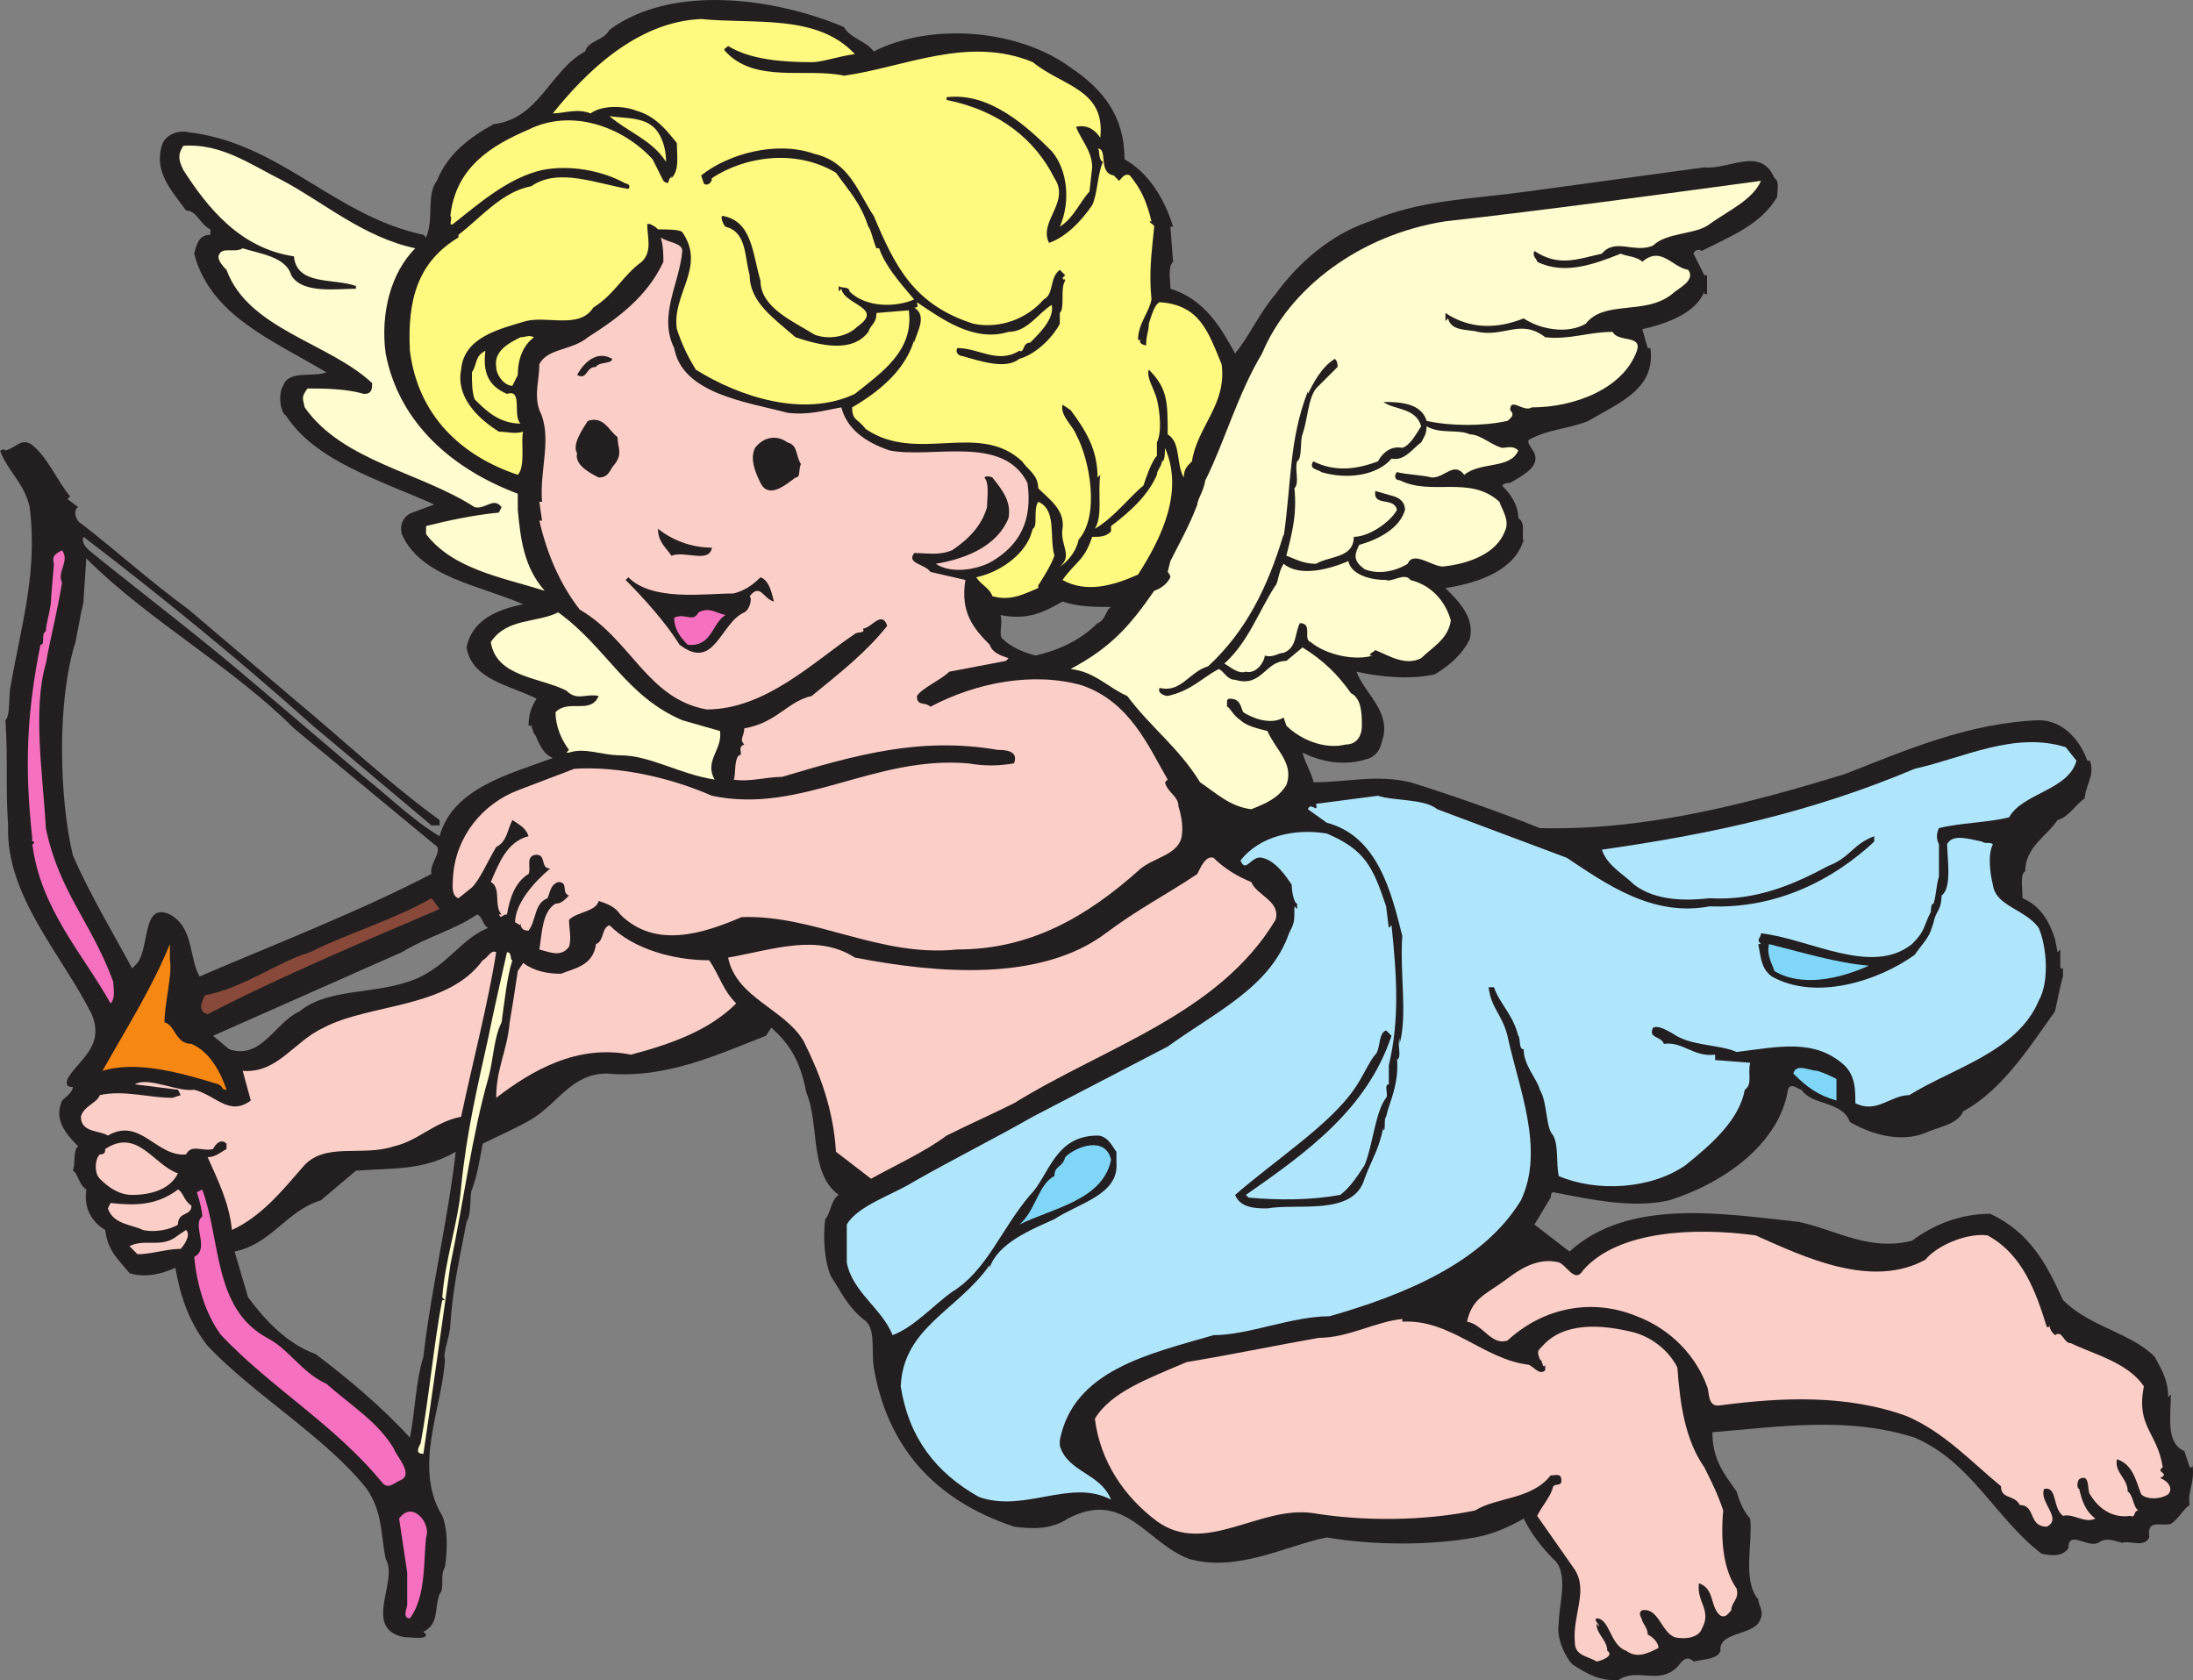 <svg xmlns="http://www.w3.org/2000/svg" width="609.905" height="467.29"><rect width="100%" height="100%" fill="#808080" stroke="none"/><path fill="#231f20" fill-rule="evenodd" d="M234.75 7.54c1.5 3 6 3.75 8.25 6.75 16.5-8.25 40.5-6 54.75 4.5 9 6 15 13.5 15 25.5 6.75 3.75 11.25 11.25 13.5 18.75h-.75l.75 9.75c-1.5 1.5-.75 4.5-.75 7.5 9.75 3 14.25 11.25 18 18 3.75-4.5 6.75-11.25 11.25-16.5 6-8.25 15-16.5 26.25-20.25 14.25-6 27-6 43.5-8.25l49.5-6.75c6.75.75 15.75-6 19.5 3 1.5.75.75 3.75.75 5.25-4.5 7.5-12 10.5-21 15-.75-.75-2.25 0-2.25.75l3 6h.75v5.25H474v-.75c-2.25 6-10.5 9-17.25 10.5l1.5 5.25h.75c1.5 11.25-8.25 15-17.25 20.25-5.25 2.25-11.25 2.25-16.5 5.25-.75.75.75 2.25 1.5 3.75 1.5 3.75-3 6-6.75 8.25-.75 0-1.5 0-2.25.75 2.25 2.25 4.5 5.25 4.5 9 2.25 1.5.75 4.5 1.5 6.75v-.75c-2.25 8.25-12 12-21.75 13.5 3.75 3.75 8.25 8.25 6.75 14.25-2.25 4.5-6 7.5-9.75 9.75-6.75 1.5-15 .75-21.75-.75 2.25 6 9 10.5 7.5 18-.75 2.25-.75 4.5-3.75 6-6 2.25-12.75 1.5-18.75-1.5.75 3 3 6.75 3 8.25 9.75 0 17.25-2.25 27 0 12 3.75 24.75 8.25 36 12.75 29.25.75 57.75-6.75 84.75-15 17.25-6.75 34.5-14.25 54-15 7.5 0 12 6.75 13.5 11.25h.75c1.5 4.5-1.5 6.75-1.5 11.25v-.75c-2.25 1.5-4.5 5.25-7.5 6-3 4.5-9 7.5-9 14.25-1.5.75-.75 4.5-.75 7.5 5.25 2.25 7.5 6.75 9 11.25l.75 3.75.75-.75v5.25h.75v4.5-2.25c-.75 2.25-1.5 6.75-2.25 9.75-6 8.25-14.25 21.75-25.5 27.75-1.5 3.75-7.5 4.5-10.5 6-7.5 3-15.75 0-21-3-2.25-6-10.5-4.5-13.5-9-.75 0-3-2.25-3.75 0-2.25 14.25-16.5 25.5-33 30.75-9.75 2.25-21 0-32.25-2.25-.75 0-.75 1.5-.75 2.25v-.75l-4.5 7.5 9.75 7.5c16.5-15 42.75-10.5 63.75-8.25 10.5 2.25 19.5 8.25 31.5 5.25 6-4.5 13.5-7.5 21.75-7.5 11.25 5.25 15.75 14.25 20.25 24 7.5 7.5 18.75 9 25.5 15.75 1.5 3 3.75 6 3.75 11.25l.75-.75c0 6-1.5 13.5 3.75 15.75l1.5 4.5c.75 0 .75 0 .75-.75.75 5.25-1.5 7.5-.75 11.25-1.5.75-3 3.75-5.25 5.25-3 .75-6.75-1.5-6 3.75-1.5 3-5.25.75-7.5 1.5-3-.75-4.5-1.5-6.75 0-3 1.5-8.25-3.75-8.25 1.5-1.5 2.25-4.5 2.25-7.5 1.5-12.75-9.75-19.5-25.5-35.25-32.25-18.75-6-37.5-3-56.25-1.5 0 7.5 3 11.25 6.75 16.5.75 3 2.25 6 3.75 7.5.75 6.75-2.25 17.25 2.25 22.5 0 1.5 1.5 3 .75 5.25v-1.5c.75 6.75-12 4.5-11.25 10.5-.75 2.25-3.75 2.25-7.5 3-2.25-2.25-3.75.75-4.5 1.5-5.25 5.25-11.25 0-16.5 3.75-5.25 0-8.25-1.5-12.75-4.5-1.5-1.5-4.5-6.75-3.75-11.25 0-5.25 3-14.25-1.5-18-3-3-6-6.75-8.25-11.25-3.75 2.25-9 4.5-13.5 5.25-12 2.25-28.5 2.25-41.25 0-11.25 2.25-24.75 9.75-38.25 6-12-4.5-18-19.5-33.75-11.25-4.5 3-9.75 3-15 2.25-22.5-7.5-35.25-22.5-39-44.25-.75-5.25.75-11.25-3-13.5-4.5-3.75-6-7.5-9-12-1.5-3.75-2.25-9.75-1.5-15.75 1.5-1.5 1.5-5.25 3.75-6.75-8.25-6-5.25-19.5-9-28.5-1.5-7.5-3.75-12.75-9.75-18l-1.5 2.25c-13.5 5.25-27.75 12-44.25 10.5-9.75 0-13.5 8.25-21 12.75-3.75 2.25-9 4.5-13.5 6.75-.75 3.75-1.5 9-3 12.75-.75 1.5 0 6.75-1.5 9-1.5 8.25-3.75 17.25-4.5 28.5 0 3-2.25 8.25-1.5 9.75-.75 13.5-9 30-.75 43.5 1.5 3.75 1.5 9 .75 14.25-1.5 2.25 0 6-1.5 7.5-1.5 3.75 0 8.25-4.5 10.5l.75.75c0 1.5-3.75.75-6 .75-12-2.25-1.5-15.75-5.25-21.75-1.5-7.5-.75-12.75-5.25-19.5-11.25-14.25-31.5-26.25-44.25-39.75-5.25-6.75-7.5-13.5-9-21.75-3 1.5-8.25 3-12.75 1.5-3-3.75-6-6-6.75-12-3.75-2.25-6-6-5.25-11.25-2.25-1.5-2.25-4.5-3.75-5.25.75-1.5 0-6 1.5-6.75-3.75-3.75-6.75-7.5-4.5-12.75.75-.75 3-2.25 3-3.75-.75 0-2.25 0-1.5-2.25 3-5.25 10.5-9 6.75-18-8.25-16.5-24-33-23.25-52.5-.75-10.5 0-18-.75-29.25 1.5-1.5.75-6.75 1.5-9.75 3-17.25 7.5-31.5 5.25-49.5-1.5-6.75-6-9.75-8.25-15.75.75 0 .75-.75 1.5 0 3-.75 4.5-3.75 7.5-1.5 4.5 3.75 6.75 9.75 10.5 14.25l-.75.75 3 2.25c-1.5.75-.75 3.75.75 4.5 9.75 7.5 18.75 15.75 30 24l30 25.5c13.5 11.25 26.25 23.25 39.75 33v1.5H120l-33-27.75c-21-18.75-41.25-35.25-63.75-52.5-.75 1.5.75 3 1.5 3.75 15.75 12.75 30.75 24 46.5 37.5l30 25.5c7.5 6 13.5 12 21 16.5 3.75-13.5 19.5-17.25 31.5-21.75-3.75-1.5-4.5-6.75-5.25-6.75l-.75-2.25H147c0-3 .75-5.25 2.25-7.5-7.5-3.75-18-5.25-19.5-14.25 1.5-7.5 8.25-10.5 15.75-12-12-5.25-28.5-7.5-33.75-19.5-.75-3 .75-5.25 3-6l6-2.25c-15-6.75-33-12-41.25-24.75-1.5-.75-2.25-6-.75-8.25 1.5-4.5 8.25-2.25 12-3.75-15-9-32.25-15.75-36.75-33 .75-3 1.5-5.25 4.5-5.25v-1.5c-3-1.5-3.75-5.25-6.75-5.25-3.75-5.25-9-10.5-6.75-18 .75-3 4.5-4.5 7.5-3.75 25.5 3 40.5 23.25 65.25 28.5l.75.75c2.25-5.25 0-12 3-15.75 3-7.5 9-12 15.75-15.75 12.75-1.5 15.75-15 25.5-20.25.75-3 5.25-3 6.75-6 17.25-12.75 45.75-9 65.25-.75M24 155.29l-.75 11.25v.75c-.75 3-1.5 7.5-2.25 11.25-5.25 16.5-4.5 43.5-.75 59.25 4.5 10.5 11.25 21.75 16.5 31.5l.75-.75c4.5-3.75 1.5-18 9.75-14.25 6.75 3.75 5.25 12 8.25 17.25 21-9 44.25-18 64.5-28.5-.75-3 3.75-6.75.75-8.25l-39-32.25c-17.25-17.25-40.5-30-57.75-47.25m108.75 99c-6.75 4.5-13.5 6-21 10.5l-52.5 23.25 4.5 3.75c9 3 12.75-7.5 19.5-10.5 8.25-6.75 21-4.5 32.25-9 9-3.75 12.75-11.25 20.25-14.25-1.5-.75-1.5-3-3-3.75m-6 66c-9 5.25-17.25 4.5-27.75 5.25l-9.75 8.25c-9.75 3-13.5 12-24 14.25L69 360.79c4.5 6 10.5 12.75 18.75 15.75 9 6.75 18.75 15 26.25 23.25 1.5-7.5 1.5-15 3.75-22.5 2.25-19.5 6.75-37.5 9-57m168.75-153c-5.25 3-9.75 5.25-17.25 3.75.75 2.25-.75 6 .75 6.75 2.25 2.25 6 3.75 9 4.5 6.75-1.5 12.75-4.5 17.25-9 2.25-.75 2.25-3.75 3.75-4.5-4.5 0-9 0-13.5-1.5"/><path fill="#fccec8" fill-rule="evenodd" d="M163.5 93.79c-4.5 3.75-11.25 3-13.5 7.5 0 4.5-1.5 8.25 0 12.75 3.75 7.5 0 16.5.75 25.5H150l.75 5.25H150c2.25 9.75 6 18 11.25 24.75 14.25 8.25 18.75 24.75 35.25 27.75 16.5 0 30-13.5 41.25-21 .75-.75 3 0 2.25-1.5 2.25 0 5.25-5.25 6.75-.75-6 7.5-12.75 12.75-21 19.5-6.75 1.5-9.75 7.5-18.75 9 0 2.25-1.5 3 0 4.5-2.25.75 0 3-1.5 3-1.5 1.5-.75 6-1.5 6.75 4.5.75 9-.75 13.5-.75 20.25-6 38.25-11.25 60-7.5 1.5 0 6 0 4.5 3.75-4.5.75-8.25.75-12.75 0-26.25-2.25-46.5 14.25-71.25 9-12-5.25-26.25-8.25-38.25-7.5l-15.75 6c-9.75 3.75-17.25 12.75-18 24 0 1.5-.75 5.25 1.5 6l3.75-3c2.25-2.25 4.5-7.5 6.75-11.25 3-1.5 3-4.5 4.5-7.5 2.25 1.5 3.75 2.25 4.5 4.5-6 1.5-8.25 7.5-10.5 12.75 3 1.5.75 6.75 3 9h-.75c.75 1.5.75 0 2.25 0 .75-4.5 2.25-9 6-11.25.75-1.5-.75-4.5 1.5-5.25 3.75-.75 1.5 3.75 4.5 3.75-4.5 3.75-9.75 9.75-9.75 15 .75 0 1.5 1.5 1.5 0 0 2.25 1.5 2.25 2.25 2.25 2.25-3 1.5-7.5 5.25-9 .75-1.5.75-3.75 3-4.5 3 0 .75 3 3 3.75-1.5 1.5-2.25 2.25-3.75 2.25-3.75 2.25-3.75 8.25-4.5 12.75 3 .75 6 2.25 8.25-.75.75-2.25 0-5.25 0-7.5 2.25-2.25 7.5-2.25 8.25-5.25 2.25.75 4.5 1.5 6 3.75 9.75 9.75 23.25 5.25 33.75.75 20.25-.75 38.25 11.25 60 9 20.25 0 36-9 51-22.5 3.75-3 9.75-3.75 11.25-8.25.75-3 0-6.75-.75-9 0-3-3-3.75-3.75-6.75l.75-.75c-5.25-9-10.5-21.75-24-26.25-13.5-3.75-29.25-.75-42 6-1.5-1.5-3.75 0-3.75-3 1.5-2.25 6.75-4.5 9-6.75l15.75-3 .75-.75c-2.25-.75-4.5-1.5-5.25-3.75-4.5-4.5-8.25-9-6.75-18l-9.75-2.25c-1.5-2.25-6.75-2.25-4.5-5.25 3.75 0 6.75.75 10.5-.75 4.5-3 8.25-6.75 9.75-12 0-2.25.75-6.75-.75-8.25.75-.75 2.25 0 2.25 0 3 3.75 5.25 6.75 4.5 11.25-3 7.5-11.25 11.25-20.25 12.75 4.5 3 12 1.5 15.75-.75 7.5-4.5 11.25-11.25 9.75-21.75-6.75-13.5-26.25-6.75-38.25-9-6.75-2.25-12-6-13.5-12-4.5.75-9 2.25-15 1.5-11.25-3-29.25-5.25-31.5-18-4.5-9 1.5-18 2.25-27 0-2.25-3.75-2.25-6-3.75.75 2.25.75 5.25.75 6.75-4.5 9.75-12.75 15.75-21 21"/><path fill="#fff97f" fill-rule="evenodd" d="M339.75 101.29c-3.75-9-6-16.5-17.25-17.25-1.5.75-2.25 3.75-3 6 0 2.25-.75 3-.75 6-.75 0-2.25-.75-1.5-1.5h-.75c0-4.5 3-7.5 3.75-11.25-.75-7.5 0-12.75.75-20.25 0-.75-2.25-1.5-.75-1.5-1.5-6-3-9-6-12.75-1.5-.75-2.25.75-3 1.5l-1.5-1.5c-4.5-.75-1.5-7.5-4.5-7.5.75 0 0 3 1.5 3.75-1.5 3-1.5 9-3 12-3 4.5-7.5 9-12 10.5-3-6 6-11.25 1.5-18-5.25-10.5-15-18.75-30-21.75v-.75c12-1.5 22.5 8.25 29.25 15 4.5 5.25 5.25 14.25 2.25 21 3.75-2.25 6-7.5 8.25-9.75l.75-6.75c0-4.5-3-7.5-4.5-11.25 3-.75 5.25.75 6.75 3 1.5-13.5-10.5-14.25-18.75-21-18-7.5-36 1.5-52.5 3.75-10.5-2.25-24.75 2.25-33-6.75-.75-.75 0-.75.75-1.5 6 3.75 15 4.5 23.25 4.5 3 0 6.75-1.5 12-2.25C227.25 3.79 210 6.79 195 5.29c-18 .75-32.25 15-41.25 26.25 3 0 6.75-1.5 10.5 0 3-2.25 9-2.25 12.75-.75 5.25 1.5 8.25 5.25 11.25 9 0 3.75.75 7.5-1.5 9.75v-.75c0 .75-.75.75-.75 1.5s-.75.75-1.5 0l-3-6c-8.25-9-22.5-14.25-34.5-8.25-10.5 4.5-20.25 10.5-21.75 24 .75.75-.75 3 .75 2.25 6.75-5.25 15-12.75 24.75-15 7.5-1.5 16.5 0 23.25 3.75.75 0 1.5.75.75 1.5-9-1.5-19.5-6-27-.75-8.25 1.5-14.25 9-20.25 13.5v.75c-11.25 6.75-14.25 17.25-13.5 31.5 2.25 18 14.25 29.25 30 34.5 2.25-2.25.75-9.75 1.5-12-2.25.75-4.5 0-6.75 0-6-3.75-12-9.75-10.5-17.25.75-9 10.5-11.25 18-13.5 6-1.5 15 2.25 18.75-3.75 6-3.75 8.25-9 13.5-12.75 3-3 1.5-6.75 1.5-10.5h.75c1.5.75 1.5.75 2.25 1.5 2.25 0 6 0 6.75.75 6.75 9.75-3 17.25-1.5 27 1.5 4.5 3 7.5 5.25 11.25 12 7.5 30 13.5 44.25 6.75 7.5-6 16.5-12 15-23.25l-9 .75c0 3-1.5 3-2.25 5.25-4.5 6-13.5 3.75-20.25 1.5-6-5.25-12.75-9.75-12.75-17.25-1.5-5.25-.75-12-6.75-13.5-.75-.75-1.5-3-.75-3 8.25 1.5 8.25 10.5 10.5 18 0 7.5 9 11.25 15 15 3.75 1.5 9 .75 12-2.25 7.5-5.25-3.75-6-4.5-10.5l-.75.75v-1.5c.75.75 3 0 3 1.5 4.5 4.5 12.75 4.5 18 2.25-4.5-5.25-8.25-9.75-9.75-14.25h-.75c-.75-1.5-1.5-5.25-2.25-6-2.25-6.75-5.25-9.75-9-15-11.25-6.75-25.5-4.5-34.5 1.5 0 1.5-1.5 2.25-2.25 1.5l-.75-2.25c7.5-6 21-9.75 31.5-6 9.75 2.25 12 10.5 16.5 17.25 6 14.25 11.25 24.75 27.75 30 7.5 1.5 15-1.5 19.5-6.75 3-1.5 1.5-6 4.5-8.25l1.5 1.5-.75.75c.75 1.5 0-.75.75.75-1.5 2.25 0 7.5-1.5 9v-.75 3.75c-1.5 3-6 8.25-11.25 9.75-3.75 3-10.5.75-15.75-.75-.75 0-2.25-.75-1.5-2.25 6 0 11.25 4.5 17.25.75 1.5.75.75-2.25 3-2.25 3-3 6.75-6.75 6-10.5-3.75 2.25-6.75 7.5-12 7.5-9.75 3-18.75-3.75-25.5-8.25 0 .75.75 1.5-.75 1.5 3.75 2.25.75 6.75 0 9.75v-.75c-2.25 7.5-8.25 13.5-17.25 18.75 0 3.75 1.5 3 3.75 6 14.25 9.75 31.5-2.25 43.5 9 1.5 2.25 4.5 3.75 4.5 7.5 3 3 7.5 6 6.75 11.25-.75 4.5 3 7.5-.75 10.5 1.5-.75 4.5-3.75 5.25-7.5 6-6.75 3-22.5-.75-29.25-.75-2.25-4.5-5.25-3.75-8.25l2.25 1.5c4.5 6 7.5 11.25 7.5 18.75l.75-.75c-.75 5.25.75 11.25-1.5 15 5.25-3 9.75-9 13.5-12 .75-2.25 2.25-6.75 3.75-8.25v-3.75c1.5-3 .75-9 0-12s-3-6-2.25-8.25c5.25 5.25 5.25 9 5.25 18 3.75 2.25 2.25 8.25 4.5 12 0-2.25.75-3 2.25-4.5 1.5-9.75 9.75-15.75 8.25-27"/><path fill="#fff97f" fill-rule="evenodd" d="M183 36.79c1.5 2.25 2.25 5.25 2.25 8.25-3.75-6-10.5-8.25-15.75-12.75 4.5.75 10.5 0 13.5 4.5"/><path fill="#fffdcf" fill-rule="evenodd" d="M115.5 69.04c-6.75 6.75-9.75 18-8.25 29.25 3.75 19.5 18.75 32.25 36.75 39v4.5c.75 7.5 1.5 15.75 7.5 22.5-12-3.75-25.5-6-33-15.75v-2.25c6-1.5 12.75-3 20.25-3.75l.75-1.5c-2.25-3-4.5.75-7.5 0-15-9.75-36.75-12.75-47.25-27.75-.75-3-.75-3 .75-5.25 4.5 0 10.5 0 15.75 1.5 2.25 0 2.25-1.5 2.25-3-12-11.25-34.5-15-40.5-31.5-.75-.75-2.25-2.25-2.25-3.75.75-3 4.5-.75 6.75-2.25 4.5 1.5 12 2.25 13.5 7.5 3 5.25 12.75 3.75 18 3.75v-.75c-6-2.25-16.5 0-17.25-8.25-15-2.25-24-13.5-30.75-24-1.5-3-1.5-4.5 0-6.75 10.5-.75 18.75 5.25 27.75 9.75 11.25 6 22.5 15.75 36.75 18.75m360-6.75c-3.75 3-12 2.25-15.75 6-5.25 2.25-10.5-2.25-14.25 2.25-6.75 1.5-12 3.75-18.75-.75-.75 1.5.75 2.25.75 3 7.5 3.75 15.75.75 23.25-2.25 1.5.75 4.5.75 6 2.25 5.25-4.5 8.25 1.5 12.75 2.25 2.25 3-3 5.25-4.5 6.75-7.5 6-18.75 1.5-24 8.25-5.25 3-12.75 1.5-17.25-1.5-7.5 3-15 3-21.75-1.5v2.25l.75-.75c.75 3.75 6 3 8.25 3.75 7.5 1.5 12-3.75 18.75 1.5 6.75.75 12-1.5 18.75-1.5 1.5 3 8.25.75 6.75 5.25-3.75 10.5-17.25 15.75-29.25 15.75-2.25 1.5-6-3-6 .75 1.5 1.5 0 2.25-.75 3-6.75 1.5-15.75 1.5-22.5 0-1.5-5.25-8.25-5.25-12-5.25 3 2.25 9 1.5 10.5 6.75-1.5 2.25-3 5.25-5.25 6-3.75-.75-6 2.25-6.75 3.75-6 2.25-12 3-18 0-1.5 2.25 1.5 2.25 2.25 3 7.5 2.25 15.75.75 19.5-3.75 3.75.75 6-3 8.25-4.5.75-1.5 1.5-2.25 1.5-4.5 3.75 2.25 9 .75 12 2.25 3 0 6 3 9 3.75 1.5 0 3-.75 4.5.75-2.25 5.25-10.5 3-15 6.75-3-3.75-5.25.75-9 .75-3-.75-6.75-.75-9.75-1.5-.75.75-.75 2.25.75 2.25 9 4.5 19.5-1.5 27.75 6 .75 2.25 3 5.25 1.5 8.25-2.25 6-9.75 9-17.25 9.75-3 0-8.25-4.5-9.75-.75-3.75 2.25-8.25 3-12 1.5-3-2.25-3-3.75-1.5-6.75 5.25-1.5 11.25-4.5 12.75-9.75 0-1.5-.75-3-3-3.75l-5.25-1.5c-.75 4.5 5.25 1.5 6 5.25-1.5 3-7.5 7.5-12 7.5 0 6-6.75 5.25-10.5 7.5-3.75 0-6-1.5-8.25-2.25 1.5-6 3-11.25 2.25-18.75 1.5-1.5 0-5.25.75-7.5 1.5-.75.75-6 1.5-7.5 1.5-4.5 1.5-9.75 3.75-12.75l6-6c0-.75 0-1.5-.75-2.25-3.75 2.25-6 6.75-7.5 9.75v-.75c-5.25 13.5-4.5 24.75-6.75 40.5v-.75c-4.5 15-10.5 27-21 36.75-5.25 1.5-7.5 7.5-13.5 6-.75 1.5 1.5 2.25 2.25 2.25 6.75-1.5 9.75-5.25 14.25-7.5 1.5.75 2.25 3 4.5 3 7.5 2.25 8.25-5.25 14.25-5.25l4.5-3.75c6 3.75 9.75 7.5 13.5 12.75 3 1.5 3 6 3 9s-1.5 5.25-4.5 5.25c-6 1.5-12.75-1.5-16.5-5.25l-.75-2.25c-3.75 2.25-9 0-11.25-1.5-.75-1.5-.75-3.75-3.75-3.75 0 0-.75 0-.75.75v1.5c.75 0 1.5 2.25 3.75 3.75 1.5 1.5 4.5 2.25 7.5 3 2.25 5.25 7.5 9 5.25 15-2.25 3.75-6 5.25-9.75 6.75-6-.75-9.75-4.5-14.25-7.5-6-9.75-13.5-15-20.25-24-5.25-2.25-9-6.75-15.75-7.5 11.25-6 16.5-12 23.25-21.75 2.25-.75 3.75-2.25 4.5-3.75 0-.75-.75-1.5-.75-1.5l.75-3c2.25-4.5 5.25-9.75 7.5-15.75 0-1.5 2.25-4.5 2.25-7.5v.75c5.25-10.5 9-24 15.75-35.25 7.5-18 27-33 51-36.75 27-3 60-7.5 87.75-11.25-2.25 5.25-9 8.25-14.25 12"/><path fill="#fff97f" fill-rule="evenodd" d="M148.5 93.79c-3 2.25-4.5 6-4.5 10.5l-1.5 3c-2.25 0-4.5-3-4.5-5.25-.75-4.5 3.75-6.75 6.75-8.25 1.5 0 2.25-.75 3.75 0"/><path fill="#fff97f" fill-rule="evenodd" d="M135 97.54c-.75 6 .75 9.75 6 12 4.5-1.5 1.5 6 3.75 8.25-6 0-9.75-3.75-12.75-6.75-.75-2.25-.75-4.5-.75-7.5 1.5-2.25.75-4.5 3.75-6"/><path fill="#231f20" fill-rule="evenodd" d="M170.25 99.79c0 1.5-3.75.75-4.5 2.25-3 0-2.25 3.75-5.25 2.25.75-1.5 4.5-7.5 9.75-4.5m1.5 21.75c0 3 1.5 4.5-.75 7.5-1.5 1.5-1.5 3.75-4.5 3.75-3-1.5-6.75-3.75-6-6.75-1.5-2.25 1.5-6.75 3-9 4.5-1.5 6 3 8.25 4.5m51 7.5c-.75 1.5 0 3.75-1.5 3.75-3 2.25-7.5 6-9.75 1.5-1.5-3-3-6.75-1.5-9.75 2.25-3 6-3.75 9-1.5 3 .75 2.25 3.75 3.75 6"/><path fill="#fff97f" fill-rule="evenodd" d="M316.5 159.79c-6.75 3-14.25 5.25-21 1.5 3.75-5.25 6-5.25 8.25-12 2.25 0 3.75 0 5.25-1.5v-1.5c6-4.5 10.5-9 12.75-14.25 0-1.5 1.5-2.25 1.5-4.5v.75c.75 0 .75-3 .75-3.75 5.25 12-.75 24.75-7.5 35.25m-23.25-5.25c-.75 2.25-3 6-4.5 8.25v.75c-3.75 1.5-7.5 3.75-12.75 2.25-.75-2.25-3-3-4.5-5.25 6.75-1.5 12.75-6 15-11.25l.75-2.25c1.5-.75 0-5.25 1.5-7.5 5.25 2.25 3 9.75 4.5 15"/><path fill="#231f20" fill-rule="evenodd" d="M198 152.29c-.75 4.5-7.5.75-11.25 2.25-1.5-2.25-3.75-3.75-3.75-7.5 3.75 3 9 5.25 15 5.25"/><path fill="#f570bf" fill-rule="evenodd" d="M17.25 162.04c-1.5 9-3 14.25-4.5 22.5-3.75 12.75-.75 31.5 0 45.75 3.75 18 12.75 26.25 18.75 42.75 0 1.5.75 4.5-.75 6-7.5-13.5-19.5-26.25-21.75-44.25 1.5-.75-.75-.75 0-1.5-2.25-20.25-1.5-35.25 2.25-54 1.5 0 0-3 1.5-3.75 0-2.25 1.5-6 1.5-9.75l.75-9c-.75-2.25.75-3 2.25-3.75 2.25 3-1.5 6 0 9"/><path fill="#fffdcf" fill-rule="evenodd" d="M385.5 161.29c1.5.75 5.25-2.25 6.75 0 6 1.5 9.75 6 11.25 11.25-.75 5.25-5.25 7.5-8.25 10.5-4.5 2.25-9-.75-12.75-2.25-.75.75-1.5.75-1.5 1.5h.75c-4.5 1.5-12.75 0-17.25-3.75-2.25-.75.75-5.25-3-5.25-1.5 3-.75 6.75-4.5 8.25-1.5 0-3 1.5-5.25.75 0 1.5-2.25 5.25-5.25 4.5-2.25.75-4.5-1.5-6-2.25 6.75-6 9.75-15 14.25-21.75.75-.75.75-3.75 2.25-6 4.5 3.75 12.75 1.5 18-.75.75 3.75 6 5.25 10.5 5.25"/><path fill="#231f20" fill-rule="evenodd" d="M204 165.04c3-.75 5.25-2.25 7.5-4.5 2.25.75 3 3.75 3.75 6.75-3-.75-3.75-5.25-6.75-1.5.75.75 0 3.75-1.5 4.5-6.75 3-8.25 16.5-18 9-3.75-6-9.75-12.75-15-18l.75-.75c6.75 6.75 21 4.5 29.25 4.5"/><path fill="#f570bf" fill-rule="evenodd" d="M201.75 171.04c-3.75 2.25-3.75 9-10.5 8.25-2.25-2.25-3.75-4.5-3.75-7.5 3-1.5 5.25 1.5 6.75-1.5 3-1.5 4.5 0 7.5.75"/><path fill="#fffdcf" fill-rule="evenodd" d="m189.75 200.29 10.5 3c.75 5.25-4.5 8.25-1.5 13.5-9.75-1.5-18-6.75-26.25-6.75-5.25 0-9.75-2.25-14.25-.75h-.75l.75-.75c-2.25-3-3.75-6.75-3.75-10.5 3.75-3.75 9.75.75 12-4.5-3.75-.75-6 1.5-9-1.5-7.5-3.75-19.5-3.75-21-13.5 4.5-6.75 12.75-5.25 18.75-8.25 13.5 9.75 18.75 23.25 34.5 30"/><path fill="#b0e6fb" fill-rule="evenodd" d="M577.5 211.54c-2.25 8.25-15 9-18.75 15.75-6 1.5-13.5 1.5-19.5 3-.75 1.5-.75 3 0 4.5v10.5-1.5c-.75 2.25-.75 5.25-1.5 7.5-.75 0-.75 1.5-.75 3v-.75c-2.25 4.5-1.5 5.25-5.25 9-11.25 9-28.5-1.5-42-3 0 1.5-1.5 1.5 0 3H489c.75 3.75.75 6.75 3.75 9 12 6.75 29.25 1.5 39.75-6 1.5-2.25 3.75-4.5 4.5-6.75l.75-2.25c.75-3.75 2.25-3 2.25-8.25v.75c3-2.25 1.5-10.5 1.5-15v.75c1.5-3 6-1.5 9.75-.75.75.75 2.25 0 3 .75-1.5 3-.75 8.25 0 11.25.75 6 9 6.75 12.75 12 2.25 5.25 3 15 0 20.25-6 14.25-24 18.75-36 26.25-5.25 0-9 5.25-15 2.25 0-3.75 0-7.5-3-10.5-8.25-7.5-18-5.25-30-3.75-5.25-2.25-12.75-1.5-18-5.25-1.5-.75-3.75-2.25-5.25-1.5-1.5 3 2.25 2.25 3 4.5 5.25-.75 8.25 3.75 14.25 3v1.5l9.75.75c-.75 3 .75 6-1.5 7.5-1.5 8.25-9 15-16.5 21-9.75 6.75-24.75 7.5-35.25 3-.75-3.75 0-8.25-1.5-11.25-2.25-2.25-1.5-9-3.75-12.75-.75-3-4.5-6.75-4.5-11.25-1.5 0-.75-3-1.5-3.75-1.5-6-5.25-9-6.75-13.5H414c.75 6 3.75 7.5 5.25 13.5 3 14.25 10.5 31.5 3.75 45.75-10.5 17.25-32.25 26.25-53.25 32.25-10.5 0-22.5 5.25-32.25 5.25-18 5.25-39 9.75-42.75 29.25v1.5c2.25 7.5 11.25 7.5 14.25 15-11.25-6-24 3.75-36.75-.75-12-6.75-19.5-16.5-21.75-30.75.75-16.5 15.75-21 24.75-33.75v.75c2.25-6.75 11.25-10.5 18-13.5 6.75-4.5 18-6.75 17.25-15.75v-3c-.75-.75-2.25-4.5-5.25-4.5-12 0-13.5 11.25-18.75 16.5-8.25 9.75-12 21-21.75 27-5.25 3.75-10.5 9.75-16.5 12-3-7.5-11.25-12-12.75-20.25v-11.25.75c3-5.25 12.75-8.25 18.75-12 10.5-6 22.5-12 33-18l37.5-19.5c13.5-9.75 28.5-16.5 33.75-31.5 1.5-3 1.5-3 1.5-7.5l.75.75v-1.5c-.75 0-1.5-3-1.5-5.25-1.5-2.25-4.5-6.75-8.25-7.5-3-.75-4.5 4.5-6 .75 5.25-6.75 15-9 24-7.5 10.5 4.5 12.75 9 16.5 20.25l.75 6 .75-.75c1.5 14.25 2.25 26.25-.75 39v6-.75c-1.5 0 0 3-.75 3.75-3 3.75-3.75 13.5-6 18.75-1.5 2.25-3.75 6-6.75 8.25-8.25 1.5-17.25 1.5-25.5.75l-.75-.75c17.25-12 33.75-24 40.5-44.25l-1.5-1.5c-2.25.75-1.5 5.25-3 6.75s-3.75 6.75-6 9.75c-6.75 9.75-21.75 19.5-33 29.25v.75-.75c1.5 3.75 6 3.75 9 3.75 8.25-1.5 24 2.25 27-8.25 2.25-6 3.75-7.5 5.25-14.25v.75c.75 0 0-3 .75-3.75.75-3.75 3.75-9 3-16.5v.75c1.5-.75 0-4.5.75-6v1.5c2.25-8.25 0-19.5.75-30-3-12-6.75-27.75-21-31.5l-5.25-3.75c.75-2.25 3 1.5 2.25-1.5l17.25-2.25c4.5 1.5 12.75.75 16.5 3.75l36 13.5c11.25 7.5 24 16.5 39.75 13.5 18.75.75 34.5-7.5 45.75-18v-1.5c-6 2.25-6.75 6-12.75 8.25-9.75 5.25-20.25 9.75-33 9-6.75.75-15 .75-21-3.75-3-3-7.5-5.25-9-9.75 31.5-4.5 58.5-10.5 87-22.5 13.5-3 27.75-10.5 42-6l3 3.75"/><path fill="#fccec8" fill-rule="evenodd" d="M348 245.29c1.5 3.75 8.25 5.25 6.75 10.5-15.75 26.25-47.25 35.25-72.75 51-6 3-12.75 6-18.75 9-6 4.5-14.25 8.25-21 12l-9.75-7.5c-.75-12-4.5-21.75-9-30.75-5.25-9-18.75-12-21-23.25 12.75-2.25 24.75-6.75 35.25 0 23.25 4.5 51.75 6.75 69.75-6.75 9-6.75 16.5-10.5 25.5-16.5.75-1.5 2.25-5.25 4.5-4.5 3 3 6.75 5.25 10.5 6.75"/><path fill="#88493a" fill-rule="evenodd" d="M122.25 252.79c-21 9-44.25 18.75-64.5 29.25-3-.75-1.5-3.75-.75-5.25 11.25-2.25 19.5-9 29.25-12 10.5-5.25 23.25-9 33.75-15l2.25 3"/><path fill="#fccec8" fill-rule="evenodd" d="M197.25 267.04c3 4.5 3.75 8.25 7.5 12-7.5 7.5-18 11.25-29.25 14.25-15-3-27.75 4.5-37.5 12 0-8.25 3-12.75 3.75-21 .75-4.5 1.5-9 2.25-14.25l1.5-2.25c3 2.25 6.75 3 10.5 3 3.75-1.5 9-2.25 9.75-8.25 2.25-.75 1.5-4.5 3.75-5.25 6.75 6.75 18 9.75 27.75 9.75"/><path fill="#f68712" fill-rule="evenodd" d="M47.25 267.04c.75 3.75-1.5 12-1.5 17.25 3 .75 3 6 7.5 6 5.25 2.25 8.25 8.25 9.75 12.75-1.5 0-.75-.75-2.25-1.5-9.75-3-22.5-6.75-32.25-3.75 6.75-12 13.5-22.5 18.75-35.25v4.5"/><path fill="#7fd6f7" fill-rule="evenodd" d="M519.75 268.54c-8.25 3.75-18.75 6-26.25 1.5-.75-2.25-2.25-4.5-1.5-7.5 9 2.25 18.75 5.25 27.75 6"/><path fill="#fffdcf" fill-rule="evenodd" d="M142.5 267.04c-1.5 4.5-2.25 12-3 17.25-2.25 4.5-2.25 10.5-3.75 15.75-4.5 15.75-6.75 33.75-10.5 51.75-2.25 15.75-5.25 37.5-7.5 52.5-2.25 0-1.5-1.5-.75-3 2.25-12 3.75-28.5 6-39.75h.75l-.75-.75c.75-10.5 4.5-21 5.25-30.75 1.5-15 4.5-27.75 7.5-41.25 1.5-7.5 3.75-17.25 5.25-24 1.5 0 .75 2.25 1.5 2.25"/><path fill="#fccec8" fill-rule="evenodd" d="M138 264.79c-2.25 14.25-6.75 31.5-9.75 45.75-7.5 1.5-12 6.75-18.75 8.25-9 3-19.5-1.5-25.5 6-5.25 6-11.25 13.5-19.5 17.25-.75-7.5-3.75-13.5-6.75-20.25 2.25 0 3.75-1.5 5.25-2.25v-1.5c-1.5-1.5-3 0-3.75 1.5-3 .75-6-1.5-7.5 1.5-8.25.75-12.75-10.5-21.75-5.25-2.25-1.5-7.5-.75-7.5-5.25.75-3 4.5-3.75 5.25-6 6.75-1.5 13.5.75 20.25.75l2.25-.75-.75-1.5-12-1.5c3.75-2.25 12 2.25 16.5 1.5 6 1.5 9.75 7.5 15.75 3l-2.25-8.25c9.75.75 14.25-8.25 22.5-12 12.75-6.75 34.5-5.25 44.25-18.75 1.5-.75 2.25-3 3.75-2.25"/><path fill="#7fd6f7" fill-rule="evenodd" d="M510.75 300.04v6c-5.25-1.5-8.25-3.75-12-7.5.75-3 4.5-.75 6.75-.75 2.25.75 3.75 1.5 5.25 2.25"/><path fill="#fccec8" fill-rule="evenodd" d="M49.5 326.29c-2.25 4.5-7.5 6-12.75 6-3.75 0-6.75-2.25-9-4.5-1.5-1.5-1.5-5.25 0-6.75 1.5 0 1.5-.75 1.5-1.5 9-6 13.5 4.5 20.25 6.75"/><path fill="#7fd6f7" fill-rule="evenodd" d="M309 322.54c-2.25 11.25-16.5 13.5-25.5 18 4.5-3.75 5.25-11.25 9.75-13.5 0-3 2.25-2.25 3-5.25 3-3 11.25-6 12.75.75"/><path fill="#f570bf" fill-rule="evenodd" d="M74.25 372.04c6 3 9.75 9.75 16.5 12.75 6.75 6 14.25 10.5 18.75 18 .75 2.25 6 7.5 1.5 9-1.5.75-3 2.25-4.5.75-13.5-16.5-30.75-26.25-45-41.25-4.5-6-6.75-14.25-7.5-21.75 4.5-2.25-.75-9 2.25-11.25 0-1.5-.75-4.5-1.5-6.75l1.5-.75c5.25 14.25 3 33 18 41.25"/><path fill="#fccec8" fill-rule="evenodd" d="M53.25 335.29c0 3-3.75 1.5-3.75 5.25-2.25 1.5-6.75 2.25-9.75 1.5-3-1.5-8.25-1.5-9.75-6l.75-1.5c6.75.75 12.75.75 18.75-3.75 1.5.75 1.5 3 3.75 4.5m-3 12c-3.75 0-8.25 1.5-12 1.5L36 346.54c4.5-2.25 9 .75 13.5-3l2.25-1.5c1.5 1.5-.75 4.5-1.5 5.25m438-3.75c13.5 6 32.25 15 47.25 6.75 3-3.75 11.25-7.5 17.25-6.75 9.75 5.25 13.5 15.75 16.5 25.5.75 0 .75 0 .75-.75 0 1.5.75 2.25 1.5 3 2.25-1.5 2.25 2.25 4.5 2.25 6 3 15.75 5.25 20.25 12-2.25 11.25 3.75 12.75 5.25 22.5-2.25 1.5 2.25 1.5-.75 3 2.25.75 3.75 3 2.25 4.5-2.25 1.5-6 1.5-7.5 0-1.5-3.75-2.25-8.25-6.75-9.75-.75 3.75 3 5.25 3 9 1.5.75 1.5 4.5 3 5.25-1.5 0-.75 2.25-2.25 1.5-5.25.75-9-2.25-11.25-6-.75-.75 0-5.25-2.25-4.5-1.5 0-1.5 3-.75 3 .75 3 1.5 6 4.5 8.25-3 1.5-6-1.5-9-.75-3-2.25-1.5-8.25-5.25-7.5-1.5 3.75 5.25 8.25.75 10.5-5.25 0-3-6-7.5-6-1.5-3-5.25-1.5-5.25-5.25-8.25-6.75-15.75-15-26.25-19.5-16.5-6-34.5-5.25-51.75-3-3.75.75-3-3.75-3.75-5.25-3-8.25-9.75-15.75-19.5-19.5-12.75-5.25-26.25-2.25-36 6.75-4.5 1.5-6.75-4.5-11.25-5.25 1.5-6.75 5.25-7.5 11.25-12 3-2.25 8.25-6 14.25-4.5 2.25.75 4.5 6 6.75 2.25 9.75-11.25 31.5-12 48-9.75"/><path fill="#fccec8" fill-rule="evenodd" d="M390 367.54c13.5-.75 22.5 10.5 35.25 12 1.5.75 3 3 4.5 1.5v-1.5c-.75 1.5-.75-1.5-1.5-1.5-.75-2.25-.75-2.25.75-3.75 6-6.75 16.5-6 25.5-3.75 5.25 1.5 9.75 5.25 12 9.75.75 10.5 2.25 20.25 7.5 27.75 2.25 4.5 3.75 7.5 5.25 12-.75 8.25 0 16.5 3.75 21.75.75 3-1.5 3.75-1.5 6-.75.75-1.5 2.25-3 1.5-3-2.25-1.5-7.5-6-9-.75 5.25 3.75 7.5.75 12.75-.75 2.25-4.5 3-7.5 2.25-3.75-1.5-4.5-8.25-9-7.5-1.5.75 0 2.25 0 3 .75 1.5 1.5 2.25 1.5 3.75 1.5.75 3 2.25 3 3.75-3 1.5-6 3-9 .75-4.5-1.5-4.5-9-8.25-9-.75.75.75 1.5.75 2.25l-.75-.75c0 3 3 4.5 3 7.5 2.25 1.5-2.25 3-3 3-2.25-1.5-6-1.5-6-5.25-.75-7.5 3.75-14.25 0-20.25l-10.5-15c1.5-3 3.75-5.25 4.5-8.25.75-.75 2.25 0 2.25-1.5 0-2.25-1.5-1.5-3-1.5-5.25 6.75-15 6-21 9.75-14.25 3-31.5 3-45 .75-15-2.25-30 12-43.5 2.25-9-6.75-15.75-16.5-17.25-28.5 4.5-7.5 15-11.25 25.5-15.75 13.5-2.25 24-4.5 36.75-6.75 8.25 0 15.75-4.5 23.25-5.25v.75"/><path fill="#f570bf" fill-rule="evenodd" d="M118.5 427.54c-.75 6.75 0 16.5-4.5 22.5-2.25 0-.75-3-.75-3.75v-9l-2.25-15c3.75-5.25 9 1.5 7.5 5.25"/></svg>
